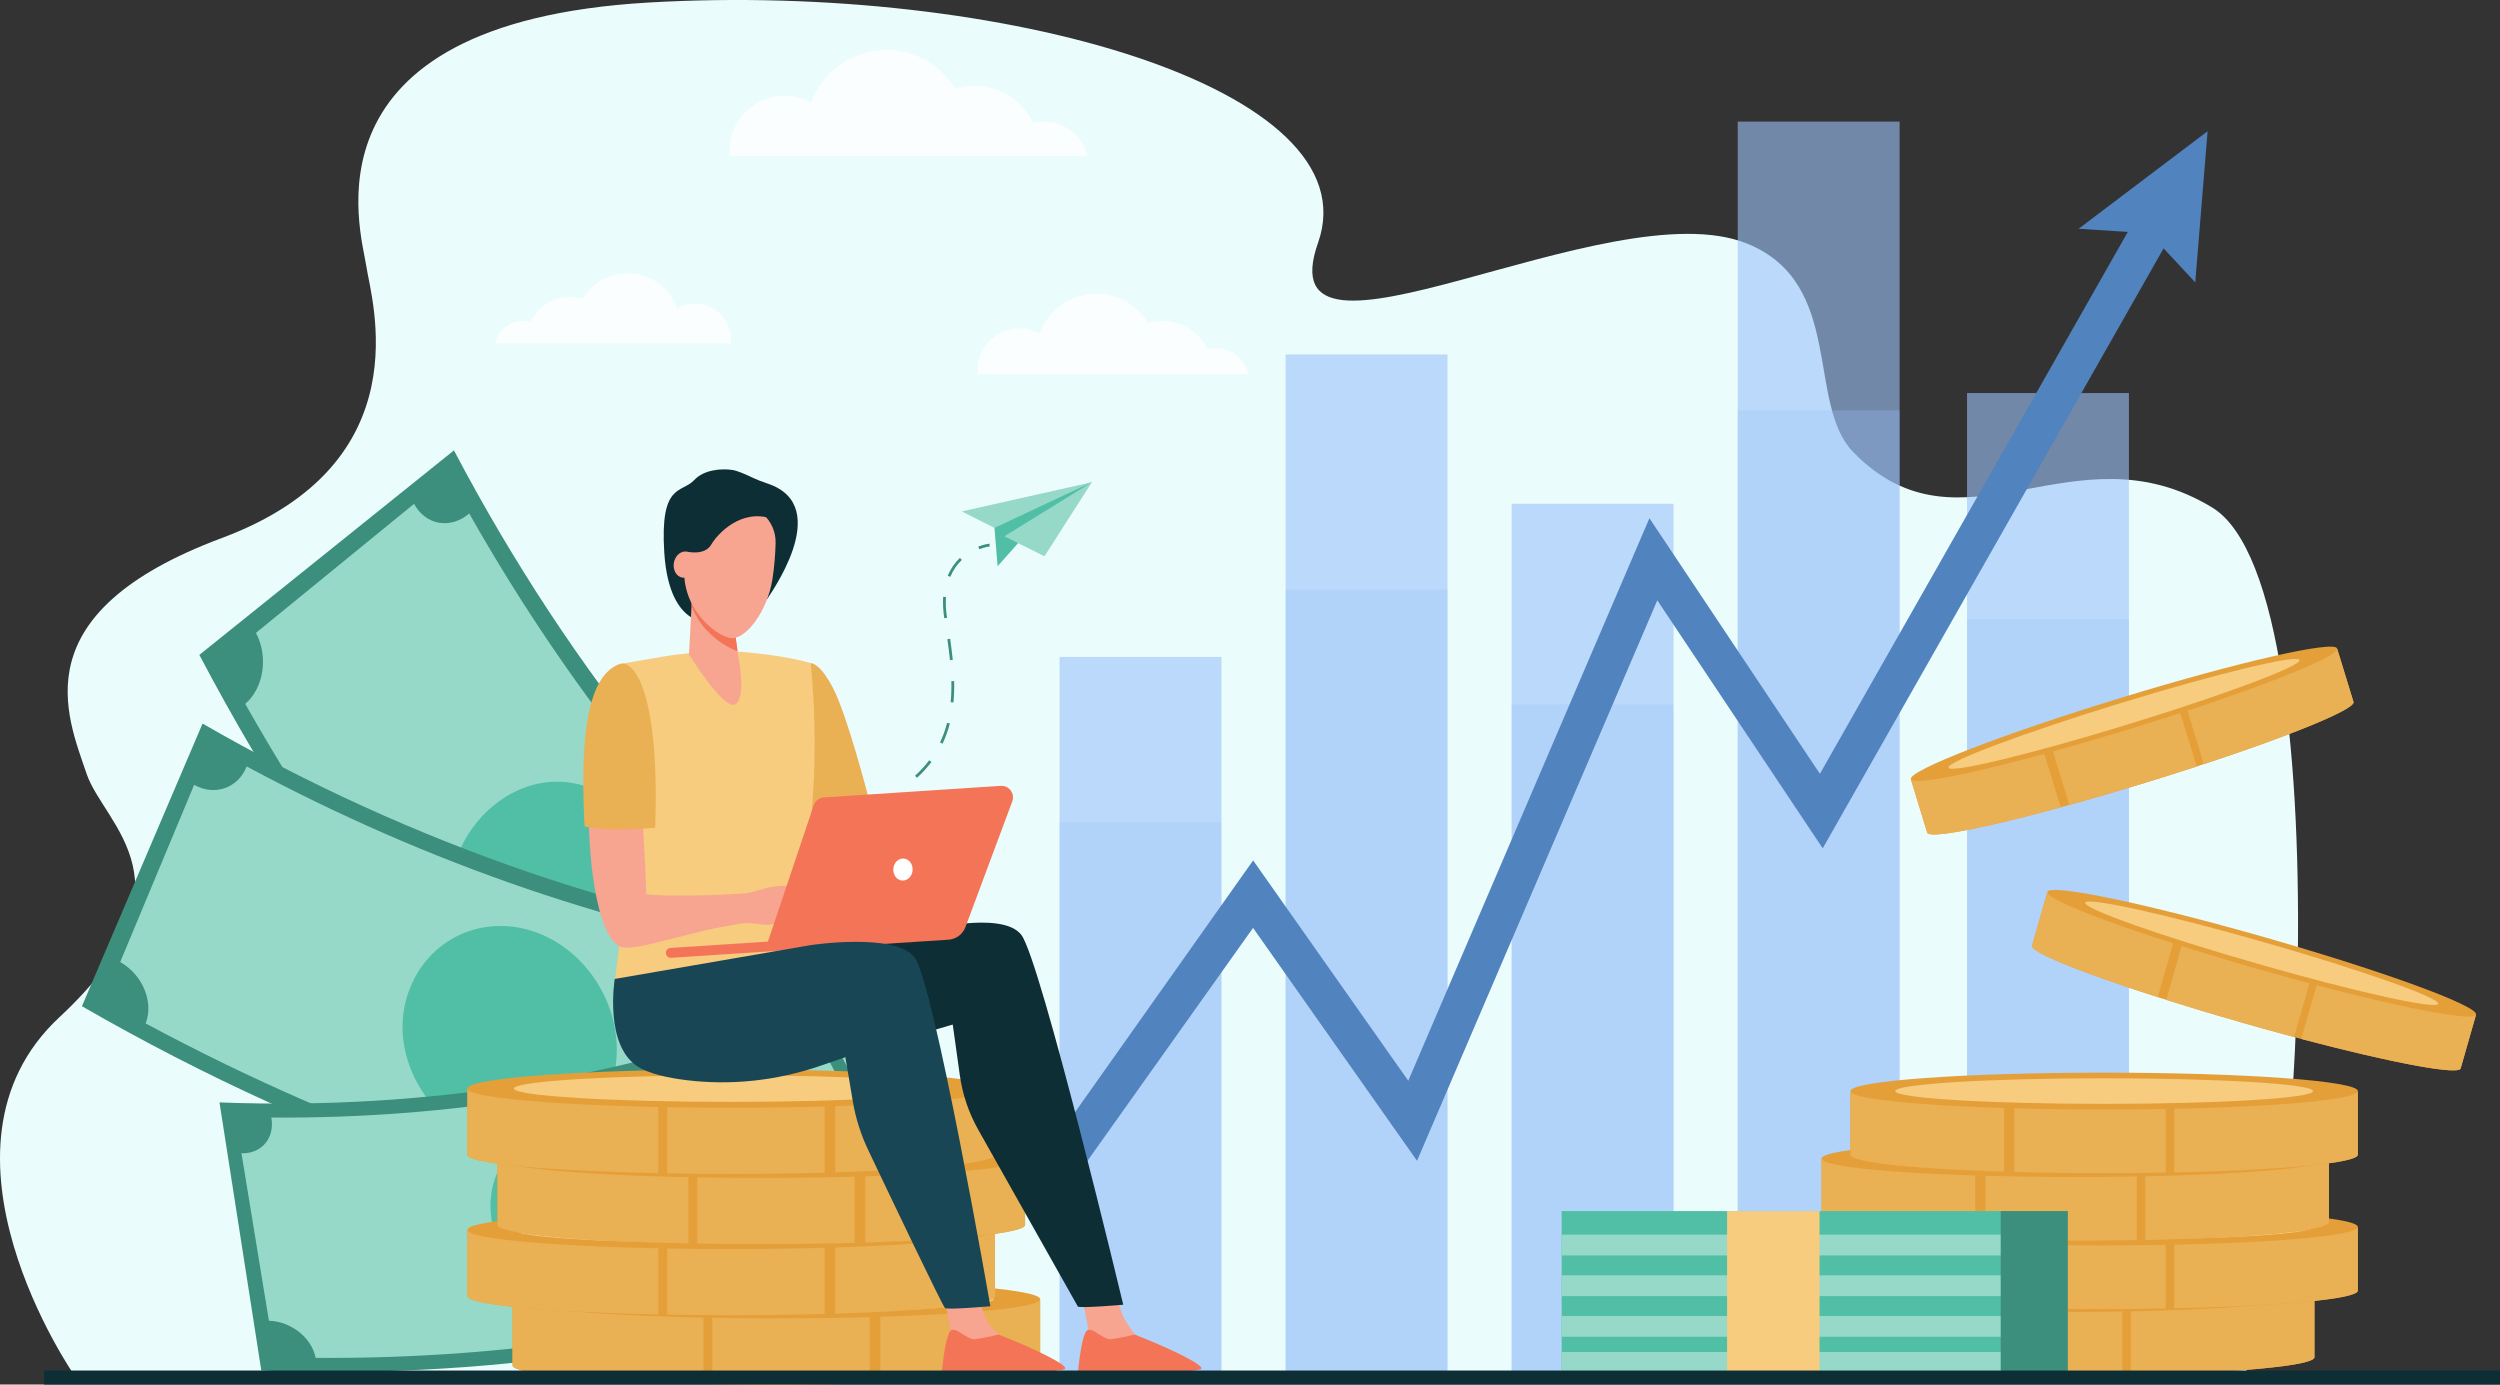 <?xml version="1.0" encoding="utf-8"?>
<!-- Generator: Adobe Illustrator 16.0.0, SVG Export Plug-In . SVG Version: 6.00 Build 0)  -->
<!DOCTYPE svg PUBLIC "-//W3C//DTD SVG 1.1//EN" "http://www.w3.org/Graphics/SVG/1.1/DTD/svg11.dtd">
<svg version="1.1" id="Layer_1" xmlns="http://www.w3.org/2000/svg" xmlns:xlink="http://www.w3.org/1999/xlink" x="0px" y="0px"
	 width="3094.98px" height="1714.054px" viewBox="0 0 3094.98 1714.054" enable-background="new 0 0 3094.98 1714.054"
	 xml:space="preserve">
<rect x="0" y="0" width="3094.98" height="1714.054" fill="#333333" stroke="none"/>
<g>
	<defs>
		<rect id="SVGID_1_" y="0.004" width="3094.98" height="1714.05"/>
	</defs>
	<clipPath id="SVGID_2_">
		<use xlink:href="#SVGID_1_"  overflow="visible"/>
	</clipPath>
	<g clip-path="url(#SVGID_2_)">
		<defs>
			<rect id="SVGID_3_" width="3094.98" height="1714.054"/>
		</defs>
		<clipPath id="SVGID_4_">
			<use xlink:href="#SVGID_3_"  overflow="visible"/>
		</clipPath>
		<path clip-path="url(#SVGID_4_)" fill="#EAFCFC" d="M803.396,3.107c437.282-25.287,895.755,106.435,828.362,297.38
			c-67.393,190.945,360.295-67.823,530.971,1.021c121.512,49.013,72.938,198.217,131.723,258.338
			c134.785,137.848,272.632-35.739,444.178,68.414c171.545,104.152,100.213,1078.144,30.365,1078.004l-2645.399-4.83l-31.654,1.021
			c0,0-194.009-279.781-18.38-443.157c175.629-163.375,55.041-238.08,33.696-301.224c-24.506-72.498-81.688-199.114,167.46-292.034
			c249.149-92.921,184.819-295.098,178.693-336.963C447.283,287.213,366.113,28.396,803.396,3.107"/>
		<g opacity="0.6" clip-path="url(#SVGID_4_)">
			<g>
				<defs>
					<rect id="SVGID_5_" x="2151.29" y="150.574" width="200.399" height="1551.125"/>
				</defs>
				<clipPath id="SVGID_6_">
					<use xlink:href="#SVGID_5_"  overflow="visible"/>
				</clipPath>
				<rect x="2151.295" y="150.579" clip-path="url(#SVGID_6_)" fill="#9BC1F9" width="200.396" height="1551.12"/>
			</g>
		</g>
		<g opacity="0.6" clip-path="url(#SVGID_4_)">
			<g>
				<defs>
					<rect id="SVGID_7_" x="1871.43" y="623.704" width="200.4" height="1077.995"/>
				</defs>
				<clipPath id="SVGID_8_">
					<use xlink:href="#SVGID_7_"  overflow="visible"/>
				</clipPath>
				<rect x="1871.432" y="623.707" clip-path="url(#SVGID_8_)" fill="#9BC1F9" width="200.396" height="1077.991"/>
			</g>
		</g>
		<g opacity="0.6" clip-path="url(#SVGID_4_)">
			<g>
				<defs>
					<rect id="SVGID_9_" x="2435.189" y="486.644" width="200.391" height="1215.055"/>
				</defs>
				<clipPath id="SVGID_10_">
					<use xlink:href="#SVGID_9_"  overflow="visible"/>
				</clipPath>
				<rect x="2435.186" y="486.643" clip-path="url(#SVGID_10_)" fill="#9BC1F9" width="200.396" height="1215.056"/>
			</g>
		</g>
		<g opacity="0.6" clip-path="url(#SVGID_4_)">
			<g>
				<defs>
					<rect id="SVGID_11_" x="1591.57" y="438.854" width="200.39" height="1262.845"/>
				</defs>
				<clipPath id="SVGID_12_">
					<use xlink:href="#SVGID_11_"  overflow="visible"/>
				</clipPath>
				<rect x="1591.569" y="438.859" clip-path="url(#SVGID_12_)" fill="#9BC1F9" width="200.396" height="1262.839"/>
			</g>
		</g>
		<g opacity="0.6" clip-path="url(#SVGID_4_)">
			<g>
				<defs>
					<rect id="SVGID_13_" x="1311.71" y="813.285" width="200.39" height="888.414"/>
				</defs>
				<clipPath id="SVGID_14_">
					<use xlink:href="#SVGID_13_"  overflow="visible"/>
				</clipPath>
				<rect x="1311.705" y="813.285" clip-path="url(#SVGID_14_)" fill="#9BC1F9" width="200.396" height="888.414"/>
			</g>
		</g>
		<g opacity="0.3" clip-path="url(#SVGID_4_)">
			<g>
				<defs>
					<rect id="SVGID_15_" x="2151.29" y="508.063" width="200.399" height="1193.635"/>
				</defs>
				<clipPath id="SVGID_16_">
					<use xlink:href="#SVGID_15_"  overflow="visible"/>
				</clipPath>
				<rect x="2151.295" y="508.069" clip-path="url(#SVGID_16_)" fill="#9BC1F9" width="200.396" height="1193.629"/>
			</g>
		</g>
		<g opacity="0.3" clip-path="url(#SVGID_4_)">
			<g>
				<defs>
					<rect id="SVGID_17_" x="1871.43" y="872.153" width="200.4" height="829.545"/>
				</defs>
				<clipPath id="SVGID_18_">
					<use xlink:href="#SVGID_17_"  overflow="visible"/>
				</clipPath>
				<rect x="1871.432" y="872.153" clip-path="url(#SVGID_18_)" fill="#9BC1F9" width="200.396" height="829.545"/>
			</g>
		</g>
		<g opacity="0.3" clip-path="url(#SVGID_4_)">
			<g>
				<defs>
					<rect id="SVGID_19_" x="2435.189" y="766.679" width="200.391" height="935.02"/>
				</defs>
				<clipPath id="SVGID_20_">
					<use xlink:href="#SVGID_19_"  overflow="visible"/>
				</clipPath>
				<rect x="2435.186" y="766.679" clip-path="url(#SVGID_20_)" fill="#9BC1F9" width="200.396" height="935.02"/>
			</g>
		</g>
		<g opacity="0.3" clip-path="url(#SVGID_4_)">
			<g>
				<defs>
					<rect id="SVGID_21_" x="1591.57" y="729.908" width="200.39" height="971.791"/>
				</defs>
				<clipPath id="SVGID_22_">
					<use xlink:href="#SVGID_21_"  overflow="visible"/>
				</clipPath>
				<rect x="1591.569" y="729.908" clip-path="url(#SVGID_22_)" fill="#9BC1F9" width="200.396" height="971.791"/>
			</g>
		</g>
		<g opacity="0.3" clip-path="url(#SVGID_4_)">
			<g>
				<defs>
					<rect id="SVGID_23_" x="1311.71" y="1018.038" width="200.39" height="683.66"/>
				</defs>
				<clipPath id="SVGID_24_">
					<use xlink:href="#SVGID_23_"  overflow="visible"/>
				</clipPath>
				<rect x="1311.705" y="1018.039" clip-path="url(#SVGID_24_)" fill="#9BC1F9" width="200.396" height="683.659"/>
			</g>
		</g>
		<polygon clip-path="url(#SVGID_4_)" fill="#5183BF" points="2732.985,162.447 2573.303,283.214 2634.214,287.098 
			2253.033,957.975 2041.977,641.548 1743.412,1337.962 1551.37,1065.194 1312.012,1403.543 1327.074,1464.1 1551.269,1148.72 
			1754.268,1437.049 2051.736,743.192 2256.516,1050.205 2678.528,307.471 2717.707,349.607 		"/>
		<path clip-path="url(#SVGID_4_)" fill="#3C8F7C" d="M1129.444,1253.188c-229.15-182.476-421.686-418.495-567.469-695.624
			c-105.058,84.395-210.117,168.789-315.176,253.183c168.557,320.424,391.172,593.315,656.121,804.297
			C978.428,1494.425,1053.936,1373.807,1129.444,1253.188"/>
		<path clip-path="url(#SVGID_4_)" fill="#96D9C9" d="M512.625,623.735c-65.26,53.261-130.52,106.522-195.78,159.784
			c15.541,28.974,9.902,68.061-13.251,87.889c148.176,262.001,333.876,489.641,550.12,674.357
			c17.682-26.534,51.005-31.685,74.952-12.254c47.613-74.894,95.226-149.787,142.839-224.681
			c-22.035-17.885-25.185-54.435-7.514-80.948c-189.895-162.21-352.969-362.111-483.089-592.189
			C557.766,655.509,526.929,650.396,512.625,623.735"/>
		<path clip-path="url(#SVGID_4_)" fill="#50BFA5" d="M776.36,1222.669c48.926-63.14,48.458-156.292,2.306-212.015
			c-46.277-55.58-125.342-58.198-180.039-2.008c-54.609,56.073-59.828,155.747-7.804,218.323
			C642.788,1289.617,727.535,1285.708,776.36,1222.669"/>
		<path clip-path="url(#SVGID_4_)" fill="#50BFA5" d="M956.892,1385.147c-52.22-44.714-102.538-92.097-150.843-142.011
			c-8.278,10.766-16.555,21.53-24.832,32.294c48.981,50.613,100.004,98.659,152.954,143.999
			C941.746,1408.003,949.318,1396.574,956.892,1385.147"/>
		<path clip-path="url(#SVGID_4_)" fill="#3C8F7C" d="M1082.721,1179.615c-287.823-36.502-570.099-132.802-831.957-283.827
			c-49.781,116.635-99.561,233.271-149.343,349.905c302.767,174.62,629.141,285.965,961.929,328.169
			C1069.807,1442.447,1076.264,1311.031,1082.721,1179.615"/>
		<path clip-path="url(#SVGID_4_)" fill="#96D9C9" d="M240.352,971.629c-30.514,73.116-61.026,146.231-91.54,219.348
			c27.637,15.648,41.864,49.334,31.494,76.014c256.535,137.889,528.788,230.77,806.522,275.15
			c2.349-29.416,28.711-49.255,58.965-45.153c4.641-81.942,9.283-163.884,13.924-245.826c-27.842-3.778-48.444-31.296-46.095-60.69
			c-243.894-38.973-482.973-120.536-708.249-241.623C295.011,975.508,265.786,986.027,240.352,971.629"/>
		<path clip-path="url(#SVGID_4_)" fill="#50BFA5" d="M761.796,1322.29c11.527-73.234-34.43-146.941-101.676-169.348
			c-67.284-22.235-137.087,13.06-157.013,83.507c-19.907,70.313,24.31,151.883,99.997,176.952
			C678.773,1438.557,750.308,1395.396,761.796,1322.29"/>
		<path clip-path="url(#SVGID_4_)" fill="#0E2E35" d="M950.554,598.765c-6.979-2.342-13.853-4.987-20.488-8.177
			c-7.501-3.605-17.222-7.826-23.363-8.771c-12.925-1.989-35.13-0.663-47.393,12.594c-15.277,16.516-42.423,2.983-36.954,89.485
			c6.19,97.911,60.816,87.164,62.142,85.508c1.326-1.658,48.72-62.64,48.72-62.64s16.571,36.126,16.571,34.8
			C949.789,740.284,1034.402,626.907,950.554,598.765"/>
		<path clip-path="url(#SVGID_4_)" fill="#3C8F7C" d="M1008.131,1244.24c-226.453,89.472-476.309,130.371-736.406,120.545
			c17.262,110.675,34.524,221.351,51.786,332.025c300.731,11.362,589.621-35.927,851.451-139.377
			C1119.352,1453.036,1063.741,1348.638,1008.131,1244.24"/>
		<path clip-path="url(#SVGID_4_)" fill="#96D9C9" d="M298.947,1427.769c11.326,69.097,22.653,138.192,33.979,207.288
			c27.318,0.812,53.143,21.076,57.833,45.976c250.189,1.832,491.175-37.615,713.893-116.859
			c-11.79-23.737-1.688-49.884,22.236-59.083c-34.227-65.347-68.453-130.694-102.68-196.042
			c-22.019,8.464-49.659-4.416-61.438-28.137c-195.581,69.588-407.202,104.229-626.906,102.62
			C340.551,1408.415,324.084,1428.513,298.947,1427.769"/>
		<path clip-path="url(#SVGID_4_)" fill="#50BFA5" d="M839.796,1485.99c-25.213-61.421-92.524-99.694-151.802-89.536
			c-59.227,10.306-93.884,66.188-76.069,128.887c17.767,62.586,87.42,107.661,154.069,96.112
			C832.67,1609.979,864.979,1547.297,839.796,1485.99"/>
		<path clip-path="url(#SVGID_4_)" fill="#3C8F7C" d="M709.353,1414.059c2.371,7.259,4.739,14.518,7.106,21.777
			c25.522,0.577,44.303,14.366,50.847,33.337c6.57,19.131,0.362,32.751-22.629,45.729c-16.304,9.652-22.643,15.152-20.426,22.227
			c1.863,5.979,8.395,11.362,22.769,9.231c7.798-1.164,13.817-3.346,18.501-5.647c6.244-3.068,14.753-0.277,18.827,6.169
			c3.935,6.234,2.188,13.611-4.024,16.457c-5.077,2.326-11.387,4.427-19.382,6.011c2.025,6.266,4.049,12.53,6.072,18.796
			c-7.343,1.119-14.698,2.198-22.065,3.238c-2.12-6.772-4.242-13.546-6.365-20.318c-25.372-1.124-43.648-14.314-49.217-33.155
			c-6.161-20.803,6.648-33.392,27.319-44.379c14.294-7.641,19.443-13.874,16.79-21.973c-2.808-8.539-12.623-11.932-24.753-10.185
			c-8.333,1.199-15.709,3.904-21.913,7.188c-6.096,3.227-14.68,0.118-18.548-6.634c-0.141-0.246-0.283-0.492-0.424-0.739
			c-3.512-6.128-1.912-13.054,3.61-15.861c6.621-3.366,14.981-6.276,23.896-7.964c-2.141-6.77-4.284-13.54-6.429-20.309
			C695.739,1416.092,702.552,1415.094,709.353,1414.059"/>
		<path clip-path="url(#SVGID_4_)" fill="#50BFA5" d="M1031.689,1423.26c-53.86,19.092-108.856,35.707-164.841,49.823
			c4.326,10.426,8.651,20.852,12.976,31.277c56.769-14.313,112.534-31.162,167.149-50.521
			C1041.878,1443.646,1036.784,1433.453,1031.689,1423.26"/>
		<path clip-path="url(#SVGID_4_)" fill="#E59F39" d="M634.508,1609.244v81.076c0,13.107,146.221,23.733,326.593,23.733
			c180.373,0,326.594-10.626,326.594-23.733v-81.076H634.508z"/>
		<path clip-path="url(#SVGID_4_)" fill="#EAB054" d="M870.858,1713.136v-103.892h-236.35v81.076
			C634.508,1701.153,734.378,1710.29,870.858,1713.136"/>
		<path clip-path="url(#SVGID_4_)" fill="#EAB054" d="M881.858,1713.35c25.371,0.46,51.915,0.704,79.243,0.704
			c40.722,0,79.702-0.542,115.653-1.531v-103.278H881.858V1713.35z"/>
		<path clip-path="url(#SVGID_4_)" fill="#EAB054" d="M1089.84,1712.139c116.36-3.631,197.855-12.033,197.855-21.818v-81.076
			H1089.84V1712.139z"/>
		<path clip-path="url(#SVGID_4_)" fill="#E59F39" d="M1287.695,1608.383c0,13.107-146.221,23.732-326.594,23.732
			c-180.372,0-326.593-10.625-326.593-23.732c0-13.106,146.221-23.732,326.593-23.732
			C1141.474,1584.65,1287.695,1595.276,1287.695,1608.383"/>
		<path clip-path="url(#SVGID_4_)" fill="#F7CC7F" d="M1230.044,1608.383c0,9.088-120.41,16.455-268.943,16.455
			c-148.533,0-268.942-7.367-268.942-16.455c0-9.087,120.409-16.454,268.942-16.454
			C1109.634,1591.929,1230.044,1599.296,1230.044,1608.383"/>
		<path clip-path="url(#SVGID_4_)" fill="#E59F39" d="M578.631,1523.449v81.077c0,13.106,146.221,23.732,326.593,23.732
			c180.373,0,326.594-10.626,326.594-23.732v-81.077H578.631z"/>
		<path clip-path="url(#SVGID_4_)" fill="#EAB054" d="M814.981,1627.341v-103.892h-236.35v81.077
			C578.631,1615.358,678.501,1624.496,814.981,1627.341"/>
		<path clip-path="url(#SVGID_4_)" fill="#EAB054" d="M825.981,1627.556c25.371,0.459,51.915,0.703,79.243,0.703
			c40.722,0,79.702-0.542,115.653-1.531V1523.45H825.981V1627.556z"/>
		<path clip-path="url(#SVGID_4_)" fill="#EAB054" d="M1033.963,1626.344c116.36-3.631,197.855-12.032,197.855-21.817v-81.078
			h-197.855V1626.344z"/>
		<path clip-path="url(#SVGID_4_)" fill="#E59F39" d="M1231.818,1522.589c0,13.106-146.221,23.732-326.594,23.732
			c-180.372,0-326.593-10.626-326.593-23.732c0-13.107,146.221-23.732,326.593-23.732
			C1085.597,1498.856,1231.818,1509.481,1231.818,1522.589"/>
		<path clip-path="url(#SVGID_4_)" fill="#F7CC7F" d="M1174.167,1522.589c0,9.087-120.41,16.454-268.942,16.454
			c-148.534,0-268.943-7.367-268.943-16.454c0-9.088,120.409-16.455,268.943-16.455
			C1053.757,1506.134,1174.167,1513.501,1174.167,1522.589"/>
		<path clip-path="url(#SVGID_4_)" fill="#E59F39" d="M615.86,1435.375v81.076c0,13.107,146.221,23.732,326.593,23.732
			c180.373,0,326.593-10.625,326.593-23.732v-81.076H615.86z"/>
		<path clip-path="url(#SVGID_4_)" fill="#EAB054" d="M852.21,1539.266v-103.891H615.86v81.076
			C615.86,1527.283,715.73,1536.42,852.21,1539.266"/>
		<path clip-path="url(#SVGID_4_)" fill="#EAB054" d="M863.21,1539.48c25.371,0.459,51.915,0.703,79.243,0.703
			c40.721,0,79.702-0.542,115.653-1.531v-103.276H863.21V1539.48z"/>
		<path clip-path="url(#SVGID_4_)" fill="#EAB054" d="M1071.192,1538.269c116.36-3.631,197.854-12.032,197.854-21.817v-81.076
			h-197.854V1538.269z"/>
		<path clip-path="url(#SVGID_4_)" fill="#E59F39" d="M1269.047,1434.514c0,13.106-146.221,23.732-326.593,23.732
			c-180.373,0-326.593-10.626-326.593-23.732c0-13.107,146.22-23.732,326.593-23.732
			C1122.826,1410.781,1269.047,1421.406,1269.047,1434.514"/>
		<path clip-path="url(#SVGID_4_)" fill="#F7CC7F" d="M1211.396,1434.514c0,9.088-120.41,16.454-268.943,16.454
			c-148.533,0-268.942-7.366-268.942-16.454s120.409-16.455,268.942-16.455C1090.986,1418.059,1211.396,1425.426,1211.396,1434.514"
			/>
		<path clip-path="url(#SVGID_4_)" fill="#E59F39" d="M578.631,1348.507v81.076c0,13.107,146.221,23.733,326.593,23.733
			c180.373,0,326.594-10.626,326.594-23.733v-81.076H578.631z"/>
		<path clip-path="url(#SVGID_4_)" fill="#EAB054" d="M814.981,1452.398v-103.892h-236.35v81.076
			C578.631,1440.415,678.501,1449.553,814.981,1452.398"/>
		<path clip-path="url(#SVGID_4_)" fill="#EAB054" d="M825.981,1452.612c25.371,0.46,51.915,0.704,79.243,0.704
			c40.722,0,79.702-0.542,115.653-1.532v-103.277H825.981V1452.612z"/>
		<path clip-path="url(#SVGID_4_)" fill="#EAB054" d="M1033.963,1451.4c116.36-3.63,197.855-12.032,197.855-21.817v-81.076h-197.855
			V1451.4z"/>
		<path clip-path="url(#SVGID_4_)" fill="#E59F39" d="M1231.818,1347.646c0,13.107-146.221,23.732-326.594,23.732
			c-180.372,0-326.593-10.625-326.593-23.732c0-13.106,146.221-23.732,326.593-23.732
			C1085.597,1323.913,1231.818,1334.539,1231.818,1347.646"/>
		<path clip-path="url(#SVGID_4_)" fill="#F7CC7F" d="M1174.167,1347.646c0,9.088-120.41,16.455-268.942,16.455
			c-148.534,0-268.943-7.367-268.943-16.455c0-9.087,120.409-16.454,268.943-16.454
			C1053.757,1331.191,1174.167,1338.559,1174.167,1347.646"/>
		<path clip-path="url(#SVGID_4_)" fill="#E59F39" d="M2865.271,1602.316v77.968c0,12.604-140.614,22.823-314.07,22.823
			c-173.457,0-314.072-10.219-314.072-22.823v-77.968H2865.271z"/>
		<path clip-path="url(#SVGID_4_)" fill="#EAB054" d="M2637.984,1702.225v-99.908h227.287v77.968
			C2865.271,1690.701,2769.231,1699.488,2637.984,1702.225"/>
		<path clip-path="url(#SVGID_4_)" fill="#EAB054" d="M2627.405,1702.431c-24.397,0.441-49.924,0.677-76.204,0.677
			c-39.16,0-76.646-0.521-111.219-1.473v-99.318h187.423V1702.431z"/>
		<path clip-path="url(#SVGID_4_)" fill="#EAB054" d="M2427.398,1701.266c-111.898-3.491-190.27-11.571-190.27-20.981v-77.968
			h190.27V1701.266z"/>
		<path clip-path="url(#SVGID_4_)" fill="#E59F39" d="M2237.13,1601.488c0,12.604,140.614,22.822,314.071,22.822
			s314.07-10.218,314.07-22.822c0-12.604-140.613-22.822-314.07-22.822S2237.13,1588.885,2237.13,1601.488"/>
		<path clip-path="url(#SVGID_4_)" fill="#F7CC7F" d="M2292.57,1601.488c0,8.739,115.793,15.824,258.631,15.824
			s258.63-7.085,258.63-15.824s-115.792-15.823-258.63-15.823S2292.57,1592.749,2292.57,1601.488"/>
		<path clip-path="url(#SVGID_4_)" fill="#E59F39" d="M2919.007,1519.812v77.968c0,12.604-140.614,22.822-314.071,22.822
			s-314.072-10.218-314.072-22.822v-77.968H2919.007z"/>
		<path clip-path="url(#SVGID_4_)" fill="#EAB054" d="M2691.719,1619.72v-99.908h227.288v77.968
			C2919.007,1608.196,2822.967,1616.983,2691.719,1619.72"/>
		<path clip-path="url(#SVGID_4_)" fill="#EAB054" d="M2681.141,1619.926c-24.398,0.441-49.924,0.676-76.205,0.676
			c-39.16,0-76.646-0.521-111.219-1.473v-99.317h187.424V1619.926z"/>
		<path clip-path="url(#SVGID_4_)" fill="#EAB054" d="M2481.133,1618.761c-111.898-3.491-190.27-11.571-190.27-20.981v-77.968
			h190.27V1618.761z"/>
		<path clip-path="url(#SVGID_4_)" fill="#E59F39" d="M2290.864,1518.983c0,12.604,140.614,22.822,314.071,22.822
			s314.071-10.218,314.071-22.822c0-12.604-140.614-22.822-314.071-22.822S2290.864,1506.38,2290.864,1518.983"/>
		<path clip-path="url(#SVGID_4_)" fill="#F7CC7F" d="M2346.305,1518.983c0,8.739,115.793,15.823,258.631,15.823
			s258.631-7.084,258.631-15.823s-115.793-15.823-258.631-15.823S2346.305,1510.244,2346.305,1518.983"/>
		<path clip-path="url(#SVGID_4_)" fill="#E59F39" d="M2883.205,1435.113v77.968c0,12.604-140.614,22.822-314.07,22.822
			c-173.457,0-314.072-10.218-314.072-22.822v-77.968H2883.205z"/>
		<path clip-path="url(#SVGID_4_)" fill="#EAB054" d="M2655.918,1535.021v-99.908h227.287v77.968
			C2883.205,1523.498,2787.164,1532.285,2655.918,1535.021"/>
		<path clip-path="url(#SVGID_4_)" fill="#EAB054" d="M2645.339,1535.228c-24.398,0.441-49.925,0.676-76.204,0.676
			c-39.161,0-76.646-0.521-111.22-1.472v-99.318h187.424V1535.228z"/>
		<path clip-path="url(#SVGID_4_)" fill="#EAB054" d="M2445.331,1534.063c-111.897-3.491-190.269-11.571-190.269-20.981v-77.968
			h190.269V1534.063z"/>
		<path clip-path="url(#SVGID_4_)" fill="#E59F39" d="M2255.063,1434.285c0,12.604,140.615,22.822,314.072,22.822
			c173.455,0,314.07-10.219,314.07-22.822c0-12.604-140.615-22.822-314.07-22.822
			C2395.678,1411.463,2255.063,1421.681,2255.063,1434.285"/>
		<path clip-path="url(#SVGID_4_)" fill="#F7CC7F" d="M2310.503,1434.285c0,8.739,115.793,15.823,258.632,15.823
			c142.837,0,258.63-7.084,258.63-15.823s-115.793-15.823-258.63-15.823C2426.296,1418.462,2310.503,1425.546,2310.503,1434.285"/>
		<path clip-path="url(#SVGID_4_)" fill="#E59F39" d="M2919.007,1351.576v77.968c0,12.604-140.614,22.823-314.071,22.823
			s-314.072-10.219-314.072-22.823v-77.968H2919.007z"/>
		<path clip-path="url(#SVGID_4_)" fill="#EAB054" d="M2691.719,1451.484v-99.908h227.288v77.968
			C2919.007,1439.962,2822.967,1448.748,2691.719,1451.484"/>
		<path clip-path="url(#SVGID_4_)" fill="#EAB054" d="M2681.141,1451.69c-24.398,0.441-49.924,0.677-76.205,0.677
			c-39.16,0-76.646-0.521-111.219-1.473v-99.318h187.424V1451.69z"/>
		<path clip-path="url(#SVGID_4_)" fill="#EAB054" d="M2481.133,1450.525c-111.898-3.491-190.27-11.571-190.27-20.981v-77.968
			h190.27V1450.525z"/>
		<path clip-path="url(#SVGID_4_)" fill="#E59F39" d="M2290.864,1350.748c0,12.604,140.614,22.822,314.071,22.822
			s314.071-10.219,314.071-22.822c0-12.604-140.614-22.822-314.071-22.822S2290.864,1338.144,2290.864,1350.748"/>
		<path clip-path="url(#SVGID_4_)" fill="#F7CC7F" d="M2346.305,1350.748c0,8.739,115.793,15.823,258.631,15.823
			s258.631-7.084,258.631-15.823s-115.793-15.823-258.631-15.823S2346.305,1342.009,2346.305,1350.748"/>
		<path clip-path="url(#SVGID_4_)" fill="#E59F39" d="M3065.14,1256.831l-18.866,65.866
			c-3.051,10.648-124.313-14.745-270.847-56.717c-146.534-41.973-262.852-84.631-259.802-95.278l18.866-65.866L3065.14,1256.831z"/>
		<path clip-path="url(#SVGID_4_)" fill="#EAB054" d="M2848.954,1286.234l24.175-84.401l192.011,54.998l-18.866,65.866
			C3043.752,1331.498,2960.492,1315.682,2848.954,1286.234"/>
		<path clip-path="url(#SVGID_4_)" fill="#EAB054" d="M2839.967,1283.849c-20.717-5.53-42.339-11.509-64.54-17.868
			c-33.082-9.477-64.624-18.987-93.601-28.156l24.033-83.903l158.333,45.353L2839.967,1283.849z"/>
		<path clip-path="url(#SVGID_4_)" fill="#EAB054" d="M2671.285,1234.467c-93.686-30.025-157.938-55.815-155.66-63.765
			l18.866-65.866l160.737,46.04L2671.285,1234.467z"/>
		<path clip-path="url(#SVGID_4_)" fill="#E59F39" d="M2534.691,1104.136c-3.05,10.648,113.268,53.306,259.802,95.278
			s267.797,67.365,270.847,56.718c3.05-10.648-113.267-53.307-259.802-95.278
			C2659.004,1118.881,2537.742,1093.488,2534.691,1104.136"/>
		<path clip-path="url(#SVGID_4_)" fill="#F7CC7F" d="M2581.527,1117.551c-2.115,7.383,93.992,41.388,214.66,75.951
			s220.201,56.598,222.316,49.215s-93.992-41.387-214.66-75.95C2683.178,1132.203,2583.641,1110.169,2581.527,1117.551"/>
		<path clip-path="url(#SVGID_4_)" fill="#E59F39" d="M2893.535,803.504l20.088,65.504c3.248,10.59-112.256,55.403-257.984,100.095
			c-145.728,44.691-266.496,72.336-269.744,61.747l-20.088-65.504L2893.535,803.504z"/>
		<path clip-path="url(#SVGID_4_)" fill="#EAB054" d="M2728.322,946.002l-25.741-83.938l190.954-58.56l20.088,65.504
			C2916.307,877.76,2837.883,909.887,2728.322,946.002"/>
		<path clip-path="url(#SVGID_4_)" fill="#EAB054" d="M2719.488,948.9c-20.384,6.657-41.77,13.431-63.85,20.202
			c-32.899,10.09-64.527,19.311-93.818,27.419l-25.589-83.441l157.462-48.29L2719.488,948.9z"/>
		<path clip-path="url(#SVGID_4_)" fill="#EAB054" d="M2551.153,999.453c-94.91,25.897-162.834,39.302-165.259,31.396
			l-20.088-65.504l159.852-49.023L2551.153,999.453z"/>
		<path clip-path="url(#SVGID_4_)" fill="#E59F39" d="M2365.594,964.649c3.247,10.59,124.016-17.056,269.744-61.747
			c145.729-44.69,261.231-89.505,257.984-100.094c-3.248-10.59-124.017,17.055-269.746,61.746
			C2477.85,909.246,2362.346,954.06,2365.594,964.649"/>
		<path clip-path="url(#SVGID_4_)" fill="#F7CC7F" d="M2412.171,950.365c2.251,7.342,101.358-16.54,221.362-53.343
			c120.005-36.802,215.462-72.588,213.211-79.93c-2.252-7.342-101.359,16.54-221.363,53.342
			C2505.377,907.237,2409.919,943.023,2412.171,950.365"/>
		<path clip-path="url(#SVGID_4_)" fill="#F7A491" d="M1171.521,1618.476c0,0,7.763,41.193,7.771,41.28
			c0.434,5.368,0.27,18.938,1.431,23.625c4.359,17.614,78.45-25.197,59.012-28.639c-1.759-0.312-14.509-13.214-17.429-18.677
			c-5.08-9.504-9.751-27.214-9.751-27.214L1171.521,1618.476z"/>
		<path clip-path="url(#SVGID_4_)" fill="#F47458" d="M1236.059,1652.172c0,0-19.128,4.735-28.861,5.706
			c-9.733,0.972-22.225-14.146-29.206-11.287c-7.685,3.147-11.868,51.121-11.868,51.121s122.211,5.565,151.094-2.412
			C1328.661,1692.14,1274.086,1666.743,1236.059,1652.172"/>
		<path clip-path="url(#SVGID_4_)" fill="#F7A491" d="M1341.929,1616.597c0,0,7.763,41.194,7.771,41.281
			c0.434,5.368,0.27,18.937,1.43,23.625c4.36,17.615,77.087-22.38,57.649-25.822c-1.76-0.312-13.145-16.03-16.065-21.493
			c-5.08-9.504-9.752-27.215-9.752-27.215L1341.929,1616.597z"/>
		<path clip-path="url(#SVGID_4_)" fill="#F47458" d="M1404.589,1652.172c0,0-19.129,4.735-28.862,5.706
			c-9.733,0.972-22.225-14.146-29.206-11.287c-7.683,3.147-11.868,51.121-11.868,51.121s122.211,5.565,151.095-2.412
			C1497.19,1692.14,1442.615,1666.743,1404.589,1652.172"/>
		<path clip-path="url(#SVGID_4_)" fill="#0E2E35" d="M918.196,1204.228l222.329-51.571c0,0,99.704-26.358,123.771,4.584
			c24.066,30.942,126.266,457.986,126.266,457.986s-52.717,4.584-56.155,2.292l-123.402-219.027
			c-11.738-20.833-19.459-43.687-22.764-67.37l-8.752-62.717l-90.535,26.359c0,0-104.289,22.92-146.692-3.438
			C899.86,1264.967,918.196,1204.228,918.196,1204.228"/>
		<path clip-path="url(#SVGID_4_)" fill="#EAB054" d="M1003.575,820.929c3.512,0.145,13.134,3.354,27.206,29.858
			c17.971,33.846,44.234,136.089,44.234,136.089l-78.397,29.097l-10.071-21.341l-16.588-164.293
			C969.959,830.339,1002.602,820.889,1003.575,820.929"/>
		<path clip-path="url(#SVGID_4_)" fill="#F7CC7F" d="M899.943,806.191c22.417,0.03,77.886,6.548,103.632,14.746
			c0,0,18.912,162.003-17.028,285.104c-8.045,27.557,6.654,114.232,6.654,114.232l-232.3-3.056c0,0,27.521-209.541,17.153-243.387
			c-10.367-33.846-10.614-151.805-10.614-151.805s1.591-0.247,52.191-8.963C843.233,808.997,876.008,806.161,899.943,806.191"/>
		<path clip-path="url(#SVGID_4_)" fill="#F7A491" d="M764.911,840.034c21.72-8.12,32.345,186.917,35.273,267.193
			c38.463,3.688,105.504,0.028,122.197-1.222c7.851-0.588,25.952-7.195,33.76-8.214c8.002-1.045,15.255-1.588,19.188-0.906
			c1.444,0.25,41.535,16.59,44.965,20.174c4.254,4.443,15.752,15.652,13.811,20.5c-1.941,4.847-22.114-13.506-22.114-13.506
			l-9.86-5.513c12.275,11.949,35.684,27.687,32.313,33.417c-3.289,5.589-24.407-10.382-39.457-21.267
			c12.909,11.621,28.946,32.416,25.252,35.657c-3.321,2.913-21.564-21.161-41.06-28.094c-7.225-2.569-14.426,4.545-20.109,5.405
			c-4.178,0.631-10.626,1.975-14.723,0.817l-19.581-1.89c-7.19,0.649-8.9,0.811-16.161,2.351
			c-8.431,1.788-22.262,3.671-32.998,6.285c-61.821,15.054-82.441,22.045-101.369,22.033
			C716.904,1173.222,713.579,859.225,764.911,840.034"/>
		<path clip-path="url(#SVGID_4_)" fill="#EAB054" d="M723.692,1023.139c-4.068-82.229-3.473-183.58,42.779-200.872
			c18.249-6.823,50.422,34.201,44.636,202.542C786.415,1026.84,750.165,1028.476,723.692,1023.139"/>
		<path clip-path="url(#SVGID_4_)" fill="#F47458" d="M1238.855,972.887l-218.86,14.297c-5.791,0.378-10.779,4.218-12.625,9.719
			l-56.653,168.761l-120.659,7.882c-3.374,0.221-5.93,3.133-5.71,6.504c0.22,3.371,3.134,5.926,6.508,5.705l343.405-22.431
			c9.442-0.618,17.641-6.719,20.945-15.584l57.982-155.588C1256.811,982.433,1249.205,972.211,1238.855,972.887"/>
		<path clip-path="url(#SVGID_4_)" fill="#FFFFFF" d="M1129.804,1077.169c-0.436,7.533-6.136,13.332-12.732,12.952
			c-6.597-0.38-11.591-6.793-11.156-14.326c0.436-7.532,6.137-13.331,12.733-12.951
			C1125.245,1063.223,1130.239,1069.637,1129.804,1077.169"/>
		<path clip-path="url(#SVGID_4_)" fill="#184655" d="M761.038,1211.927l242.276-41.831c0,0,104.751-15.958,128.818,14.984
			c24.066,30.942,93.974,432.051,93.974,432.051s-52.717,4.585-56.155,2.293c-2.663-1.775-66.488-135.497-95.154-195.748
			c-9.097-19.122-15.496-39.406-19.019-60.286l-9.213-54.593l-30.487,10.496c-53.577,18.443-110.662,24.844-166.892,17.86
			c-23.543-2.924-45.514-7.953-59.144-16.425C747.64,1294.369,761.038,1211.927,761.038,1211.927"/>
		<path clip-path="url(#SVGID_4_)" fill="#F7A491" d="M909.084,776.634l4.716,34.985c0,0,10.563,50.404-3.027,60.121
			s-57.794-61.558-57.794-61.558l4.668-88.65L909.084,776.634z"/>
		<path clip-path="url(#SVGID_4_)" fill="#F47458" d="M856.139,750.263c11.226,30.236,37.964,48.823,56.943,56.033l-3.998-29.661
			l-51.437-55.102L856.139,750.263z"/>
		<path clip-path="url(#SVGID_4_)" fill="#F7A491" d="M906.292,625.062c28.798-4.634,54.627,18.448,53.909,47.179
			c-0.313,12.488-1.341,28.081-3.944,44.873c-6.262,40.386-33.909,75.948-52.191,72.773c-18.282-3.176-64.279-38.013-56.18-95.486
			C852.887,658.919,876.072,629.924,906.292,625.062"/>
		<path clip-path="url(#SVGID_4_)" fill="#F7A491" d="M860.571,701.261c-1.542,8.88-8.681,15.058-15.942,13.796
			c-7.263-1.261-11.9-9.484-10.357-18.364c1.543-8.881,8.681-15.058,15.943-13.797C857.477,684.158,862.114,692.38,860.571,701.261"
			/>
		<path clip-path="url(#SVGID_4_)" fill="#0E2E35" d="M850.215,682.896c0,0,22.104,5.474,30.306-8.695
			c8.203-14.168,37.534-44.742,74.819-32.065c37.286,12.677-32.811-30.823-35.793-30.823c-2.983,0-38.777-0.248-38.777-0.248
			s-27.591,22.62-28.586,25.105c-0.994,2.486-8.948,29.58-8.948,29.58L850.215,682.896z"/>
		<rect x="1933.314" y="1499.301" clip-path="url(#SVGID_4_)" fill="#50BFA5" width="550.209" height="200.253"/>
		<rect x="1933.314" y="1528.483" clip-path="url(#SVGID_4_)" fill="#96D9C9" width="550.209" height="25.762"/>
		<rect x="1933.314" y="1578.805" clip-path="url(#SVGID_4_)" fill="#96D9C9" width="550.209" height="25.761"/>
		<rect x="1933.314" y="1629.126" clip-path="url(#SVGID_4_)" fill="#96D9C9" width="550.209" height="25.761"/>
		<rect x="1933.314" y="1673.793" clip-path="url(#SVGID_4_)" fill="#96D9C9" width="550.209" height="25.761"/>
		<rect x="2138.136" y="1499.301" clip-path="url(#SVGID_4_)" fill="#F7CC7F" width="114.431" height="200.253"/>
		<rect x="2476.847" y="1499.301" clip-path="url(#SVGID_4_)" fill="#3C8F7C" width="83.093" height="200.253"/>
		<rect x="54.586" y="1696.705" clip-path="url(#SVGID_4_)" fill="#0E2E35" width="3040.395" height="17.349"/>
		<g opacity="0.8" clip-path="url(#SVGID_4_)">
			<g>
				<defs>
					<rect id="SVGID_25_" x="903.182" y="61.894" width="442.858" height="131.27"/>
				</defs>
				<clipPath id="SVGID_26_">
					<use xlink:href="#SVGID_25_"  overflow="visible"/>
				</clipPath>
				<path clip-path="url(#SVGID_26_)" fill="#FFFFFF" d="M1346.038,193.164c-5.573-24.256-27.279-42.353-53.226-42.353
					c-4.763,0-9.383,0.613-13.788,1.759c-12.806-27.386-40.598-46.362-72.827-46.362c-8.332,0-16.368,1.268-23.925,3.623
					c-17.35-28.73-48.871-47.94-84.88-47.94c-42.843,0-79.333,27.191-93.16,65.257c-9.787-5.457-21.054-8.578-33.055-8.578
					c-37.553,0-67.995,30.443-67.995,67.996c0,2.226,0.114,4.426,0.323,6.598H1346.038z"/>
			</g>
		</g>
		<g opacity="0.8" clip-path="url(#SVGID_4_)">
			<g>
				<defs>
					<rect id="SVGID_27_" x="1210.32" y="363.684" width="335.14" height="99.35"/>
				</defs>
				<clipPath id="SVGID_28_">
					<use xlink:href="#SVGID_27_"  overflow="visible"/>
				</clipPath>
				<path clip-path="url(#SVGID_28_)" fill="#FFFFFF" d="M1545.456,463.031c-4.217-18.356-20.643-32.051-40.279-32.051
					c-3.605,0-7.101,0.464-10.434,1.331c-9.692-20.725-30.724-35.085-55.113-35.085c-6.306,0-12.387,0.96-18.106,2.742
					c-13.13-21.742-36.984-36.28-64.235-36.28c-32.421,0-60.036,20.578-70.499,49.385c-7.407-4.13-15.934-6.492-25.015-6.492
					c-28.419,0-51.457,23.038-51.457,51.457c0,1.685,0.087,3.349,0.245,4.993H1545.456z"/>
			</g>
		</g>
		<g opacity="0.8" clip-path="url(#SVGID_4_)">
			<g>
				<defs>
					<rect id="SVGID_29_" x="612.908" y="338.474" width="292.241" height="86.62"/>
				</defs>
				<clipPath id="SVGID_30_">
					<use xlink:href="#SVGID_29_"  overflow="visible"/>
				</clipPath>
				<path clip-path="url(#SVGID_30_)" fill="#FFFFFF" d="M612.908,425.098c3.677-16.007,18.001-27.949,35.124-27.949
					c3.143,0,6.191,0.405,9.098,1.161c8.451-18.072,26.791-30.594,48.059-30.594c5.498,0,10.801,0.837,15.788,2.39
					c11.449-18.959,32.249-31.635,56.013-31.635c28.272,0,52.351,17.943,61.476,43.063c6.458-3.601,13.893-5.66,21.813-5.66
					c24.781,0,44.871,20.089,44.871,44.87c0,1.469-0.076,2.921-0.214,4.354H612.908z"/>
			</g>
		</g>
		<path clip-path="url(#SVGID_4_)" fill="#50BFA5" d="M1231.133,653.534l3.898,47.448l27.561-31.039l89.137-73.003l-76.011,23.948
			c0,0-37.423,18.18-39.141,20.58C1234.86,643.868,1231.133,653.534,1231.133,653.534"/>
		<polygon clip-path="url(#SVGID_4_)" fill="#96D9C9" points="1190.742,633.146 1351.729,596.939 1231.133,653.534 		"/>
		<polygon clip-path="url(#SVGID_4_)" fill="#96D9C9" points="1293.046,688.67 1243.424,663.911 1351.729,596.94 		"/>
		<path clip-path="url(#SVGID_4_)" fill="#3C8F7C" d="M1212.34,679.878c7.434-2.797,12.911-3.4,12.965-3.405l-0.364-3.449
			c-0.241,0.025-5.977,0.656-13.822,3.608L1212.34,679.878z"/>
		<path clip-path="url(#SVGID_4_)" fill="#3C8F7C" d="M1132.89,960.322c6.525-5.962,12.398-12.382,17.455-19.087l2.769,2.089
			c-5.185,6.875-11.203,13.455-17.885,19.559L1132.89,960.322z M1163.752,919.16c1.7-3.57,3.265-7.291,4.651-11.059
			c1.569-4.266,2.958-8.726,4.128-13.255l3.357,0.867c-1.198,4.641-2.622,9.211-4.23,13.585c-1.423,3.868-3.029,7.687-4.775,11.353
			L1163.752,919.16z M1177.761,843.302l3.467-0.078c0.214,9.418-0.065,18.055-0.855,26.403l-3.452-0.326
			C1177.698,861.089,1177.972,852.585,1177.761,843.302 M1172.825,791.309l3.434-0.49c1.453,10.149,2.489,18.442,3.263,26.098
			l-3.451,0.349C1175.303,809.659,1174.271,801.411,1172.825,791.309 M1168.943,765.192c-1.375-9.347-1.816-18.205-1.311-26.331
			l3.461,0.216c-0.489,7.885-0.058,16.501,1.28,25.599l0.03,0.202l-3.437,0.472L1168.943,765.192z M1173.303,712.799
			c3.492-8.538,8.558-15.981,15.056-22.123l2.383,2.521c-6.138,5.801-10.925,12.837-14.23,20.914L1173.303,712.799z"/>
	</g>
</g>
</svg>
